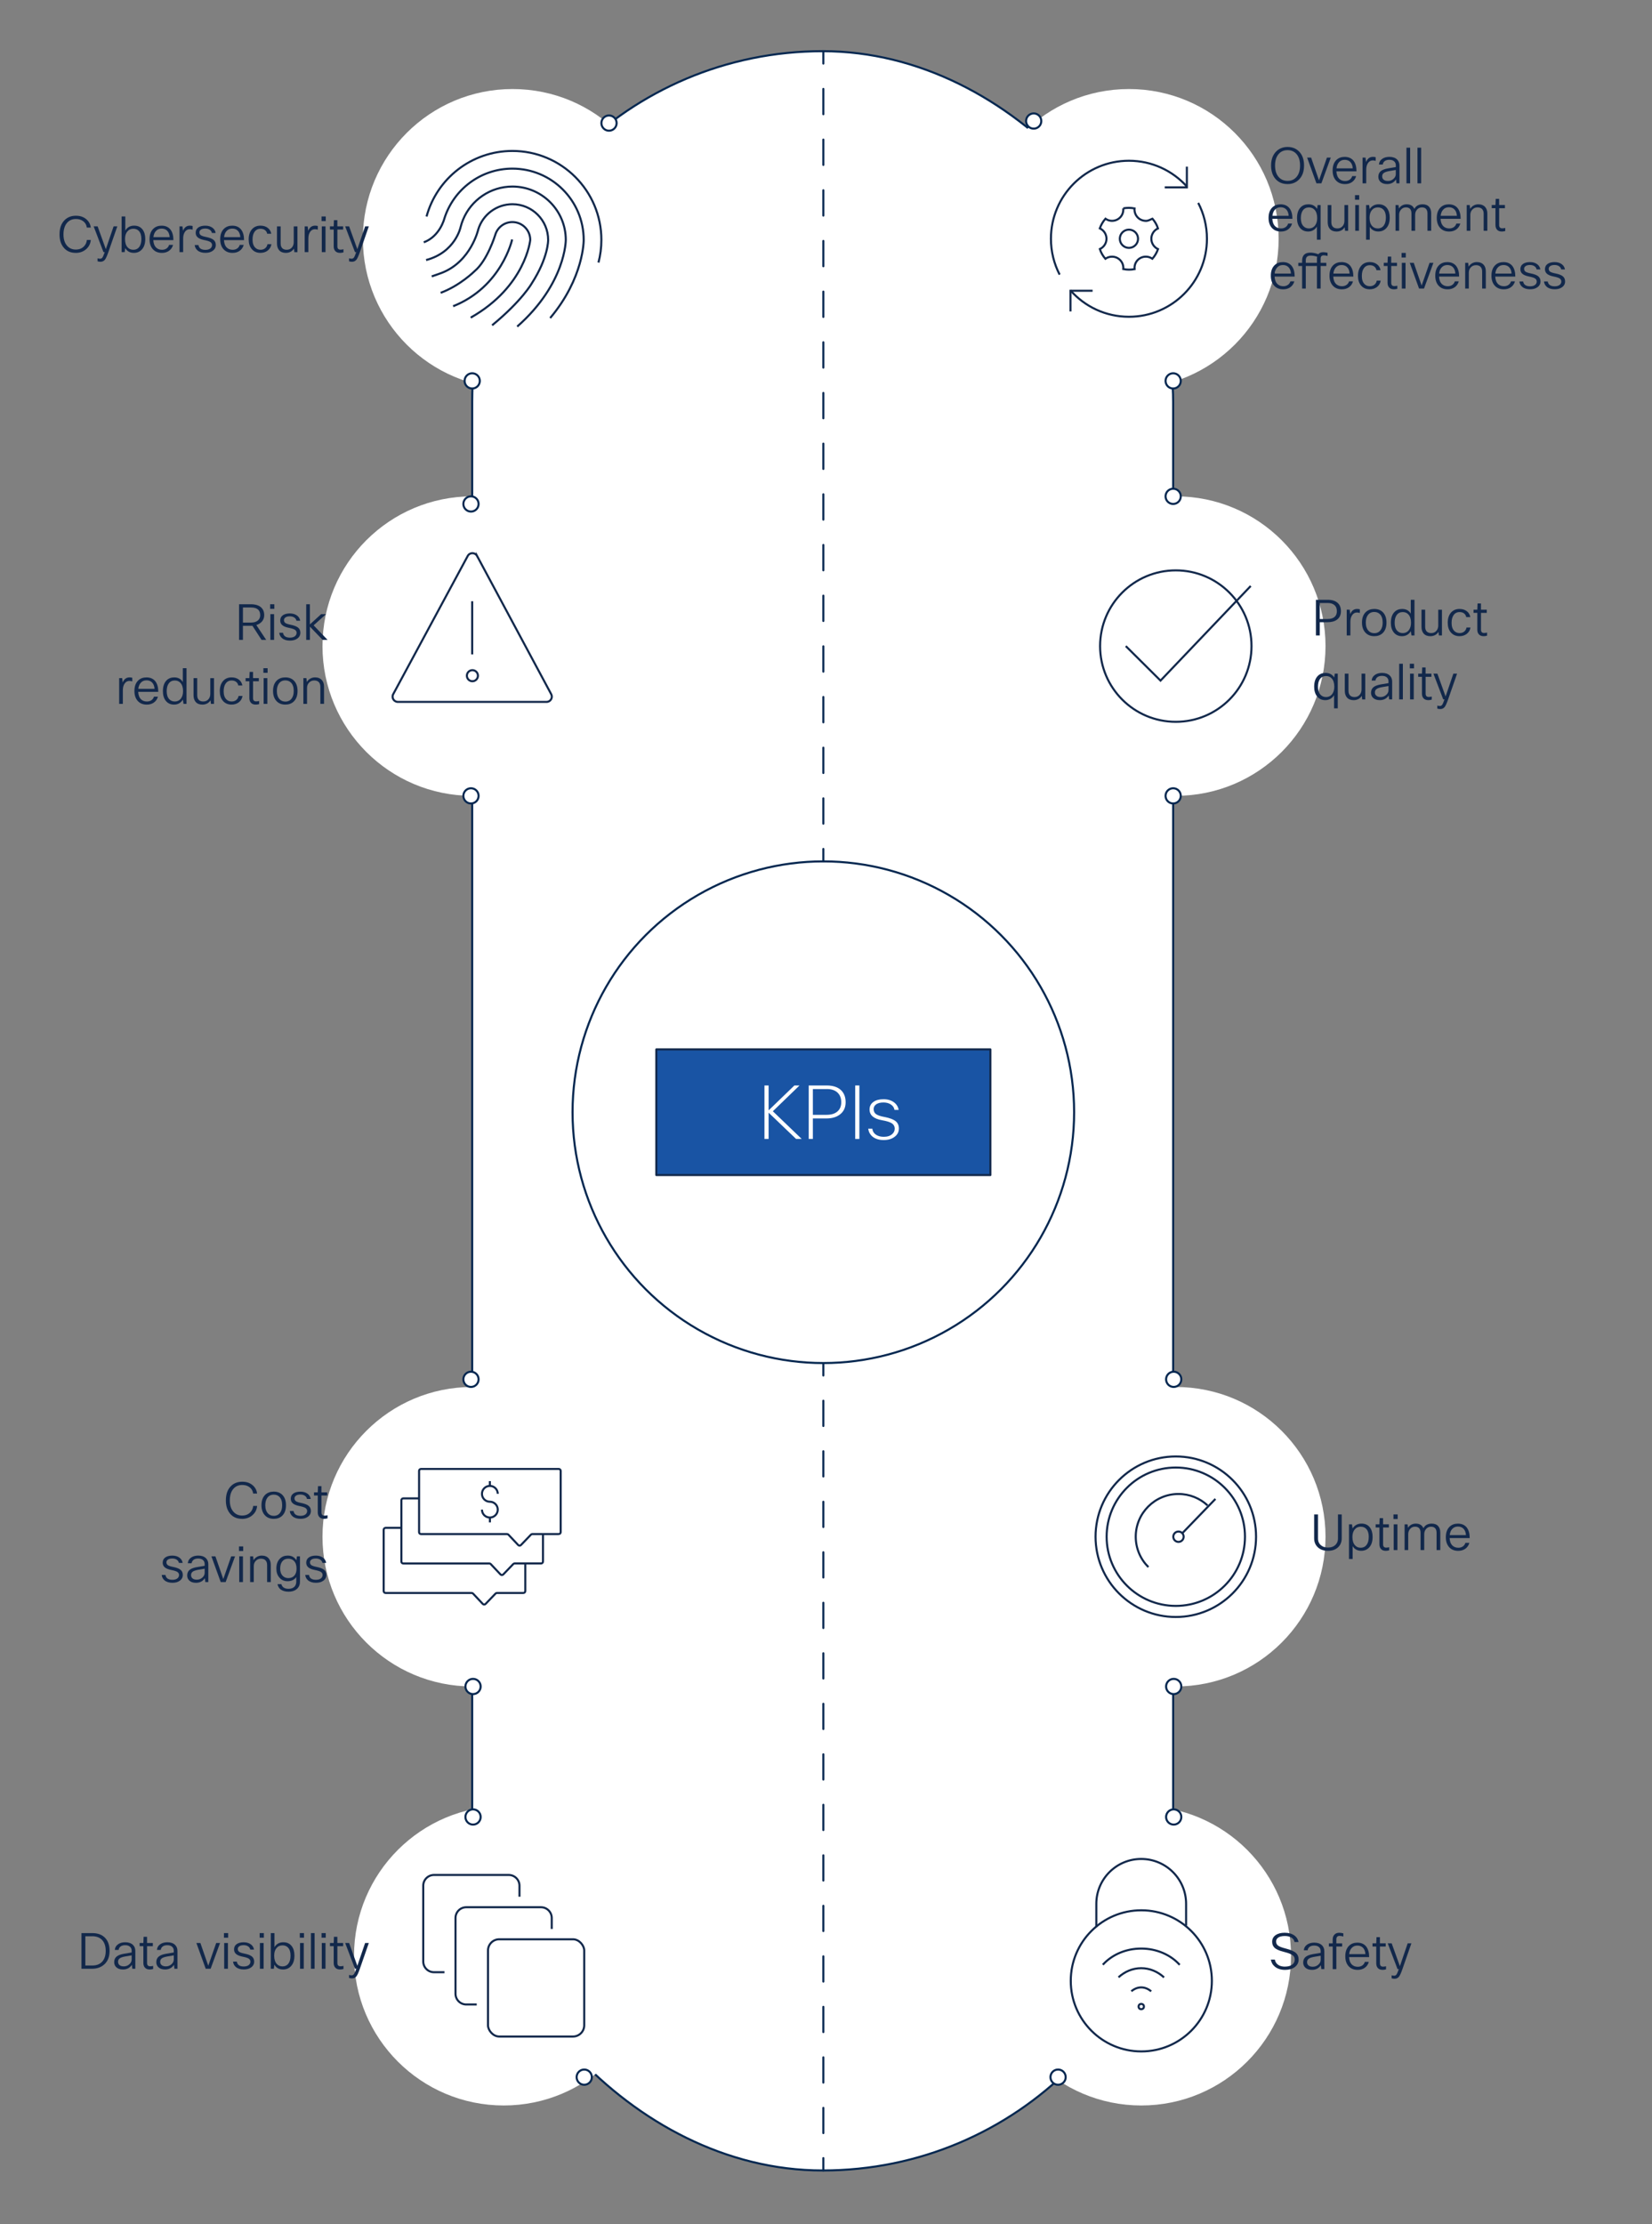 <?xml version="1.0" encoding="UTF-8"?><svg id="Layer_1" xmlns="http://www.w3.org/2000/svg" width="800.82" height="1078" viewBox="0 0 800.82 1078"><rect x="0" y="0" width="800.82" height="1078" fill="#808080" stroke="none"/><defs><style>.cls-1{fill:#12284b;}.cls-2,.cls-3{fill:#fff;}.cls-4{stroke-dasharray:0 0 12.24 12.24;}.cls-4,.cls-5,.cls-3,.cls-6{stroke:#042750;}.cls-4,.cls-5,.cls-7,.cls-6{fill:none;}.cls-4,.cls-5,.cls-8,.cls-6{stroke-linecap:round;stroke-linejoin:round;}.cls-5{stroke-dasharray:0 0 12.28 12.28;}.cls-3,.cls-7{stroke-miterlimit:10;}.cls-7,.cls-8{stroke:#12284b;}.cls-8{fill:#1954a4;}</style></defs><rect class="cls-3" x="228.9" y="24.81" width="339.79" height="1027.15" rx="169.9" ry="169.9"/><circle class="cls-2" cx="248.48" cy="115.72" r="72.57"/><circle class="cls-2" cx="228.9" cy="313.14" r="72.57"/><circle class="cls-2" cx="569.98" cy="313.14" r="72.57"/><circle class="cls-2" cx="228.9" cy="744.8" r="72.57"/><circle class="cls-2" cx="569.98" cy="744.8" r="72.57"/><circle class="cls-2" cx="547.26" cy="115.72" r="72.57"/><circle class="cls-2" cx="553.26" cy="947.89" r="72.57"/><circle class="cls-2" cx="244.19" cy="947.89" r="72.57"/><circle class="cls-3" cx="399.12" cy="539.06" r="121.57"/><g><path class="cls-1" d="M36.71,122.56c-2.56,0-4.54-.9-5.95-2.69-1.26-1.58-1.9-3.66-1.9-6.24,0-3.06,.85-5.4,2.54-7.03,1.41-1.36,3.21-2.04,5.4-2.04s3.81,.61,5.18,1.82c1.17,1.06,1.84,2.36,2.02,3.91h-1.9c-.22-1.39-.87-2.46-1.94-3.19-.91-.64-2.03-.96-3.36-.96-1.94,0-3.45,.72-4.54,2.16-.99,1.31-1.49,3.09-1.49,5.33,0,2.43,.63,4.31,1.9,5.64,1.06,1.12,2.41,1.68,4.06,1.68s2.88-.49,3.89-1.46c.86-.85,1.36-1.91,1.49-3.19h1.9c-.16,1.87-.97,3.41-2.42,4.61-1.34,1.1-2.97,1.66-4.87,1.66Z"/><path class="cls-1" d="M56.87,109.72l-4.39,12.62c-.64,1.82-1.19,3.02-1.66,3.58-.53,.64-1.24,.96-2.14,.96-.38,0-.85-.07-1.39-.22v-1.46c.48,.13,.89,.19,1.22,.19,.48,0,.86-.19,1.14-.58s.65-1.26,1.12-2.62h-.62l-4.75-12.48h1.92l3.98,11.06,3.77-11.06h1.8Z"/><path class="cls-1" d="M60.42,122.2h-1.46v-17.28h1.78v6.84c.94-1.6,2.38-2.4,4.3-2.4,1.74,0,3.1,.62,4.06,1.87,.88,1.15,1.32,2.69,1.32,4.61,0,2.27-.59,4.01-1.78,5.21-.98,1.01-2.22,1.51-3.74,1.51-1.9,0-3.3-.78-4.2-2.33l-.26,1.97Zm8.11-6.41c0-1.73-.42-3.02-1.25-3.89-.67-.69-1.56-1.03-2.66-1.03-1.22,0-2.19,.46-2.93,1.37-.72,.88-1.08,2.1-1.08,3.65,0,1.74,.42,3.08,1.27,4.01,.7,.77,1.62,1.15,2.74,1.15,1.28,0,2.26-.49,2.95-1.46,.64-.91,.96-2.18,.96-3.79Z"/><path class="cls-1" d="M81.97,118.7h1.92c-.34,1.25-1.02,2.22-2.06,2.93-.93,.62-2.04,.94-3.34,.94-1.92,0-3.42-.64-4.51-1.92-.99-1.17-1.49-2.73-1.49-4.68,0-2.24,.62-3.95,1.87-5.14,1.04-.98,2.36-1.46,3.96-1.46,1.87,0,3.31,.63,4.32,1.9,.94,1.22,1.42,2.92,1.42,5.11h-9.74c.08,1.65,.57,2.88,1.46,3.7,.74,.66,1.66,.98,2.78,.98,.9,0,1.66-.24,2.3-.72,.54-.43,.91-.98,1.1-1.63Zm-3.62-7.9c-1.15,0-2.08,.39-2.78,1.18-.67,.72-1.07,1.7-1.2,2.95h7.87c-.08-1.42-.53-2.5-1.34-3.24-.67-.59-1.52-.89-2.54-.89Z"/><path class="cls-1" d="M88.79,122.2h-1.78v-12.48h1.46l.24,2.14c.67-1.66,1.78-2.5,3.34-2.5,.43,0,.87,.06,1.32,.17v1.78c-.51-.14-.98-.22-1.39-.22-.98,0-1.76,.43-2.35,1.3-.56,.82-.84,1.9-.84,3.26v6.55Z"/><path class="cls-1" d="M102.8,118.87c0-.69-.27-1.21-.82-1.57-.54-.36-1.56-.68-3.05-.97-1.47-.3-2.54-.76-3.19-1.37-.59-.56-.89-1.28-.89-2.16,0-1.1,.45-1.97,1.34-2.59,.83-.56,1.95-.84,3.36-.84s2.62,.36,3.53,1.08c.8,.62,1.29,1.45,1.46,2.47h-1.82c-.13-.69-.5-1.22-1.13-1.61-.56-.35-1.26-.53-2.09-.53-.99,0-1.74,.21-2.23,.62-.4,.32-.6,.73-.6,1.22,0,.61,.23,1.07,.68,1.39,.46,.32,1.29,.6,2.51,.84,1.74,.35,2.97,.82,3.67,1.42,.72,.59,1.08,1.42,1.08,2.47,0,1.18-.5,2.13-1.51,2.83-.9,.66-2.07,.98-3.53,.98-1.6,0-2.87-.39-3.82-1.18-.8-.67-1.26-1.54-1.37-2.62h1.82c.24,1.57,1.37,2.35,3.38,2.35,1.07,0,1.9-.25,2.47-.74,.48-.42,.72-.92,.72-1.51Z"/><path class="cls-1" d="M116.22,118.7h1.92c-.34,1.25-1.02,2.22-2.06,2.93-.93,.62-2.04,.94-3.34,.94-1.92,0-3.42-.64-4.51-1.92-.99-1.17-1.49-2.73-1.49-4.68,0-2.24,.62-3.95,1.87-5.14,1.04-.98,2.36-1.46,3.96-1.46,1.87,0,3.31,.63,4.32,1.9,.94,1.22,1.42,2.92,1.42,5.11h-9.74c.08,1.65,.57,2.88,1.46,3.7,.74,.66,1.66,.98,2.78,.98,.9,0,1.66-.24,2.3-.72,.54-.43,.91-.98,1.1-1.63Zm-3.62-7.9c-1.15,0-2.08,.39-2.78,1.18-.67,.72-1.07,1.7-1.2,2.95h7.87c-.08-1.42-.53-2.5-1.34-3.24-.67-.59-1.52-.89-2.54-.89Z"/><path class="cls-1" d="M129.64,118.36h1.92c-.19,1.31-.82,2.36-1.87,3.14-.96,.7-2.1,1.06-3.43,1.06-1.79,0-3.22-.63-4.27-1.9-.96-1.15-1.44-2.69-1.44-4.61,0-2.24,.61-3.97,1.82-5.18,1.01-1.01,2.3-1.51,3.89-1.51,1.49,0,2.71,.4,3.67,1.2,.85,.7,1.37,1.62,1.56,2.74h-1.97c-.16-.82-.56-1.44-1.2-1.87-.56-.37-1.23-.55-2.02-.55-1.25,0-2.22,.49-2.9,1.46-.66,.91-.98,2.18-.98,3.79,0,1.71,.43,3.01,1.3,3.89,.67,.69,1.54,1.03,2.59,1.03,.94,0,1.72-.27,2.33-.82,.54-.48,.88-1.1,1.01-1.87Z"/><path class="cls-1" d="M134.27,109.72h1.78v8.3c0,1.07,.3,1.86,.89,2.38,.5,.43,1.18,.65,2.04,.65,1.12,0,1.99-.41,2.62-1.22,.53-.67,.79-1.5,.79-2.47v-7.63h1.8v12.48h-1.49l-.19-1.73c-.42,.67-.97,1.19-1.66,1.55-.69,.36-1.45,.54-2.28,.54-1.39,0-2.47-.42-3.24-1.27-.7-.8-1.06-1.89-1.06-3.26v-8.3Z"/><path class="cls-1" d="M149.48,122.2h-1.78v-12.48h1.46l.24,2.14c.67-1.66,1.78-2.5,3.34-2.5,.43,0,.87,.06,1.32,.17v1.78c-.51-.14-.98-.22-1.39-.22-.98,0-1.76,.43-2.35,1.3-.56,.82-.84,1.9-.84,3.26v6.55Z"/><path class="cls-1" d="M157.91,107.15h-2.04v-2.23h2.04v2.23Zm-.12,15.05h-1.8v-12.48h1.8v12.48Z"/><path class="cls-1" d="M166.36,111.26h-2.81v8.18c0,1.04,.5,1.56,1.49,1.56,.46,0,.95-.06,1.46-.19v1.51c-.58,.16-1.13,.24-1.66,.24-1.06,0-1.85-.32-2.38-.96-.46-.54-.7-1.28-.7-2.21v-8.14h-1.82v-1.54h1.82l.12-3h1.66v3h2.81v1.54Z"/><path class="cls-1" d="M178.79,109.72l-4.39,12.62c-.64,1.82-1.19,3.02-1.66,3.58-.53,.64-1.24,.96-2.14,.96-.38,0-.85-.07-1.39-.22v-1.46c.48,.13,.89,.19,1.22,.19,.48,0,.86-.19,1.14-.58s.65-1.26,1.12-2.62h-.62l-4.75-12.48h1.92l3.98,11.06,3.77-11.06h1.8Z"/></g><g><path class="cls-1" d="M624.16,89.22c-2.53,0-4.53-.89-6-2.66-1.33-1.62-1.99-3.73-1.99-6.34,0-2.99,.88-5.32,2.64-6.98,1.44-1.34,3.22-2.02,5.35-2.02,2.48,0,4.46,.87,5.95,2.62,1.36,1.6,2.04,3.73,2.04,6.38,0,2.99-.87,5.31-2.62,6.96-1.42,1.36-3.22,2.04-5.38,2.04Zm0-1.56c1.92,0,3.42-.7,4.51-2.11,1.03-1.31,1.54-3.09,1.54-5.33,0-2.51-.64-4.44-1.92-5.78-1.07-1.1-2.45-1.66-4.13-1.66-1.95,0-3.47,.72-4.56,2.16-1.01,1.31-1.51,3.07-1.51,5.28,0,2.54,.66,4.48,1.97,5.81,1.07,1.09,2.44,1.63,4.1,1.63Z"/><path class="cls-1" d="M643.24,76.38h1.87l-4.56,12.48h-2.4l-4.51-12.48h1.94l3.82,11.02,3.84-11.02Z"/><path class="cls-1" d="M655.48,85.36h1.92c-.34,1.25-1.03,2.22-2.06,2.93-.93,.62-2.04,.94-3.34,.94-1.92,0-3.42-.64-4.51-1.92-.99-1.17-1.49-2.73-1.49-4.68,0-2.24,.62-3.95,1.87-5.14,1.04-.98,2.36-1.46,3.96-1.46,1.87,0,3.31,.63,4.32,1.9,.94,1.22,1.42,2.92,1.42,5.11h-9.74c.08,1.65,.57,2.88,1.46,3.7,.74,.66,1.66,.98,2.79,.98,.89,0,1.66-.24,2.3-.72,.54-.43,.91-.98,1.11-1.63Zm-3.62-7.9c-1.15,0-2.08,.39-2.78,1.18-.67,.72-1.07,1.7-1.2,2.95h7.87c-.08-1.42-.53-2.5-1.34-3.24-.67-.59-1.52-.89-2.54-.89Z"/><path class="cls-1" d="M662.29,88.86h-1.78v-12.48h1.46l.24,2.14c.67-1.66,1.78-2.5,3.34-2.5,.43,0,.87,.06,1.32,.17v1.78c-.51-.14-.98-.22-1.39-.22-.98,0-1.76,.43-2.35,1.3-.56,.82-.84,1.9-.84,3.26v6.55Z"/><path class="cls-1" d="M670.31,79.74h-1.87c.11-1.2,.68-2.14,1.71-2.83,.9-.59,2.02-.89,3.38-.89,1.6,0,2.85,.43,3.74,1.3,.75,.75,1.13,1.72,1.13,2.9v8.64h-1.46l-.21-1.9c-.98,1.5-2.42,2.26-4.32,2.26-1.38,0-2.46-.37-3.24-1.1-.67-.64-1.01-1.46-1.01-2.45,0-1.2,.42-2.13,1.25-2.78,.75-.59,1.92-1.02,3.5-1.3l3.72-.62v-.86c0-.88-.32-1.56-.96-2.04-.54-.42-1.28-.62-2.21-.62-.99,0-1.77,.24-2.33,.72-.46,.4-.74,.93-.82,1.58Zm6.31,4.61v-1.97l-3.24,.55c-1.33,.24-2.25,.59-2.76,1.06-.4,.37-.6,.87-.6,1.51,0,.75,.29,1.32,.87,1.7,.48,.34,1.13,.5,1.94,.5,1.06,0,1.97-.36,2.74-1.08,.7-.64,1.06-1.4,1.06-2.28Z"/><path class="cls-1" d="M683.58,71.58v17.28h-1.78v-17.28h1.78Z"/><path class="cls-1" d="M688.91,71.58v17.28h-1.78v-17.28h1.78Z"/><path class="cls-1" d="M624.42,108.36h1.92c-.34,1.25-1.03,2.22-2.06,2.93-.93,.62-2.04,.94-3.34,.94-1.92,0-3.42-.64-4.51-1.92-.99-1.17-1.49-2.73-1.49-4.68,0-2.24,.62-3.95,1.87-5.14,1.04-.98,2.36-1.46,3.96-1.46,1.87,0,3.31,.63,4.32,1.9,.94,1.22,1.42,2.92,1.42,5.11h-9.74c.08,1.65,.57,2.88,1.46,3.7,.74,.66,1.66,.98,2.79,.98,.89,0,1.66-.24,2.3-.72,.54-.43,.91-.98,1.11-1.63Zm-3.62-7.9c-1.15,0-2.08,.39-2.78,1.18-.67,.72-1.07,1.7-1.2,2.95h7.87c-.08-1.42-.53-2.5-1.34-3.24-.67-.59-1.52-.89-2.54-.89Z"/><path class="cls-1" d="M638.72,99.38h1.46v16.8h-1.8v-6.36c-.46,.78-1.07,1.38-1.82,1.8-.72,.4-1.53,.6-2.42,.6-1.7,0-3.04-.62-4.03-1.87-.91-1.17-1.37-2.71-1.37-4.63,0-2.3,.59-4.06,1.78-5.26,.96-.96,2.2-1.44,3.72-1.44,1.9,0,3.31,.74,4.22,2.23l.26-1.87Zm-8.13,6.36c0,1.71,.42,3.01,1.27,3.89,.69,.72,1.57,1.08,2.64,1.08,1.26,0,2.26-.49,3-1.46,.67-.9,1.01-2.08,1.01-3.55,0-1.76-.42-3.1-1.25-4.01-.71-.77-1.62-1.15-2.74-1.15-1.28,0-2.26,.48-2.95,1.44-.66,.91-.98,2.17-.98,3.77Z"/><path class="cls-1" d="M643.6,99.38h1.78v8.3c0,1.07,.29,1.86,.89,2.38,.49,.43,1.18,.65,2.04,.65,1.12,0,1.99-.41,2.62-1.22,.53-.67,.79-1.5,.79-2.47v-7.63h1.8v12.48h-1.49l-.19-1.73c-.42,.67-.97,1.19-1.65,1.55-.69,.36-1.45,.54-2.28,.54-1.39,0-2.47-.42-3.24-1.27-.7-.8-1.05-1.89-1.05-3.26v-8.3Z"/><path class="cls-1" d="M658.88,96.81h-2.04v-2.23h2.04v2.23Zm-.12,15.05h-1.8v-12.48h1.8v12.48Z"/><path class="cls-1" d="M662.24,99.38h1.46l.26,1.99c.48-.77,1.1-1.36,1.87-1.78,.74-.38,1.56-.58,2.47-.58,1.74,0,3.1,.62,4.06,1.87,.88,1.15,1.32,2.69,1.32,4.61,0,2.27-.59,4.01-1.78,5.21-.99,1.01-2.25,1.51-3.77,1.51-.9,0-1.71-.2-2.42-.59-.72-.39-1.29-.96-1.71-1.69v6.24h-1.78v-16.8Zm9.58,6.07c0-1.73-.42-3.02-1.25-3.89-.67-.69-1.56-1.03-2.66-1.03-1.22,0-2.19,.46-2.93,1.37-.72,.88-1.08,2.1-1.08,3.65,0,1.74,.42,3.08,1.27,4.01,.69,.77,1.59,1.15,2.71,1.15,1.28,0,2.26-.49,2.95-1.46,.66-.91,.98-2.18,.98-3.79Z"/><path class="cls-1" d="M678.27,111.86h-1.78v-12.48h1.46l.19,1.7c.38-.66,.9-1.16,1.56-1.52,.65-.36,1.39-.54,2.21-.54,1.82,0,3.06,.74,3.7,2.23,.8-1.49,2.15-2.23,4.05-2.23,1.38,0,2.42,.42,3.14,1.27,.66,.75,.98,1.78,.98,3.1v8.47h-1.8v-8.33c0-2-.9-3-2.69-3-1.02,0-1.86,.41-2.5,1.22-.53,.67-.79,1.48-.79,2.42v7.68h-1.78v-8.33c0-2-.9-3-2.69-3-1.01,0-1.83,.39-2.47,1.18-.54,.69-.82,1.5-.82,2.45v7.7Z"/><path class="cls-1" d="M705.97,108.36h1.92c-.34,1.25-1.03,2.22-2.06,2.93-.93,.62-2.04,.94-3.34,.94-1.92,0-3.42-.64-4.51-1.92-.99-1.17-1.49-2.73-1.49-4.68,0-2.24,.62-3.95,1.87-5.14,1.04-.98,2.36-1.46,3.96-1.46,1.87,0,3.31,.63,4.32,1.9,.94,1.22,1.42,2.92,1.42,5.11h-9.74c.08,1.65,.57,2.88,1.46,3.7,.74,.66,1.66,.98,2.79,.98,.89,0,1.66-.24,2.3-.72,.54-.43,.91-.98,1.11-1.63Zm-3.62-7.9c-1.15,0-2.08,.39-2.78,1.18-.67,.72-1.07,1.7-1.2,2.95h7.87c-.08-1.42-.53-2.5-1.34-3.24-.67-.59-1.52-.89-2.54-.89Z"/><path class="cls-1" d="M712.78,111.86h-1.78v-12.48h1.46l.21,1.87c.42-.7,.97-1.25,1.67-1.64,.7-.39,1.46-.59,2.29-.59,1.44,0,2.55,.45,3.34,1.34,.69,.78,1.03,1.84,1.03,3.17v8.33h-1.78v-8.28c0-1.06-.3-1.85-.89-2.38-.51-.45-1.21-.67-2.11-.67-1.01,0-1.85,.36-2.52,1.08-.62,.67-.94,1.51-.94,2.52v7.73Z"/><path class="cls-1" d="M729.54,100.92h-2.81v8.18c0,1.04,.5,1.56,1.49,1.56,.46,0,.95-.06,1.46-.19v1.51c-.58,.16-1.13,.24-1.66,.24-1.05,0-1.85-.32-2.38-.96-.46-.54-.7-1.28-.7-2.21v-8.14h-1.82v-1.54h1.82l.12-3h1.66v3h2.81v1.54Z"/><path class="cls-1" d="M625.52,136.36h1.92c-.34,1.25-1.03,2.22-2.06,2.93-.93,.62-2.04,.94-3.34,.94-1.92,0-3.42-.64-4.51-1.92-.99-1.17-1.49-2.73-1.49-4.68,0-2.24,.62-3.95,1.87-5.14,1.04-.98,2.36-1.46,3.96-1.46,1.87,0,3.31,.63,4.32,1.9,.94,1.22,1.42,2.92,1.42,5.11h-9.74c.08,1.65,.57,2.88,1.46,3.7,.74,.66,1.66,.98,2.79,.98,.89,0,1.66-.24,2.3-.72,.54-.43,.91-.98,1.11-1.63Zm-3.62-7.9c-1.15,0-2.08,.39-2.78,1.18-.67,.72-1.07,1.7-1.2,2.95h7.87c-.08-1.42-.53-2.5-1.34-3.24-.67-.59-1.52-.89-2.54-.89Z"/><path class="cls-1" d="M643.55,122.51v1.54c-.69-.19-1.3-.29-1.85-.29-1.01,0-1.51,.53-1.51,1.58v2.04h2.76v1.54h-2.76v10.94h-1.8v-10.94h-5.4v10.94h-1.78v-10.94h-1.85v-1.54h1.85v-1.08c0-1.25,.34-2.21,1.01-2.88,.69-.66,1.69-.98,3-.98,1.18,0,2.47,.26,3.86,.77,.53-.66,1.32-.98,2.38-.98,.67,0,1.37,.1,2.09,.29Zm-10.56,3.7v1.18h5.4v-1.94c0-.34,.04-.67,.12-1.01-1.04-.37-2.07-.55-3.1-.55-.93,0-1.58,.23-1.97,.7-.3,.37-.46,.91-.46,1.63Z"/><path class="cls-1" d="M653.96,136.36h1.92c-.34,1.25-1.03,2.22-2.06,2.93-.93,.62-2.04,.94-3.34,.94-1.92,0-3.42-.64-4.51-1.92-.99-1.17-1.49-2.73-1.49-4.68,0-2.24,.62-3.95,1.87-5.14,1.04-.98,2.36-1.46,3.96-1.46,1.87,0,3.31,.63,4.32,1.9,.94,1.22,1.42,2.92,1.42,5.11h-9.74c.08,1.65,.57,2.88,1.46,3.7,.74,.66,1.66,.98,2.79,.98,.89,0,1.66-.24,2.3-.72,.54-.43,.91-.98,1.11-1.63Zm-3.62-7.9c-1.15,0-2.08,.39-2.78,1.18-.67,.72-1.07,1.7-1.2,2.95h7.87c-.08-1.42-.53-2.5-1.34-3.24-.67-.59-1.52-.89-2.54-.89Z"/><path class="cls-1" d="M667.38,136.02h1.92c-.19,1.31-.82,2.36-1.87,3.14-.96,.7-2.1,1.06-3.43,1.06-1.79,0-3.22-.63-4.27-1.9-.96-1.15-1.44-2.69-1.44-4.61,0-2.24,.61-3.97,1.82-5.18,1.01-1.01,2.3-1.51,3.89-1.51,1.49,0,2.71,.4,3.67,1.2,.85,.7,1.37,1.62,1.56,2.74h-1.97c-.16-.82-.56-1.44-1.2-1.87-.56-.37-1.23-.55-2.02-.55-1.25,0-2.22,.49-2.9,1.46-.66,.91-.98,2.18-.98,3.79,0,1.71,.43,3.01,1.29,3.89,.67,.69,1.54,1.03,2.59,1.03,.94,0,1.72-.27,2.33-.82,.54-.48,.88-1.1,1.01-1.87Z"/><path class="cls-1" d="M677.22,128.92h-2.81v8.18c0,1.04,.5,1.56,1.49,1.56,.46,0,.95-.06,1.46-.19v1.51c-.58,.16-1.13,.24-1.66,.24-1.05,0-1.85-.32-2.38-.96-.46-.54-.7-1.28-.7-2.21v-8.14h-1.82v-1.54h1.82l.12-3h1.66v3h2.81v1.54Z"/><path class="cls-1" d="M681.47,124.81h-2.04v-2.23h2.04v2.23Zm-.12,15.05h-1.8v-12.48h1.8v12.48Z"/><path class="cls-1" d="M692.99,127.38h1.87l-4.56,12.48h-2.4l-4.51-12.48h1.94l3.82,11.02,3.84-11.02Z"/><path class="cls-1" d="M705.23,136.36h1.92c-.34,1.25-1.03,2.22-2.06,2.93-.93,.62-2.04,.94-3.34,.94-1.92,0-3.42-.64-4.51-1.92-.99-1.17-1.49-2.73-1.49-4.68,0-2.24,.62-3.95,1.87-5.14,1.04-.98,2.36-1.46,3.96-1.46,1.87,0,3.31,.63,4.32,1.9,.94,1.22,1.42,2.92,1.42,5.11h-9.74c.08,1.65,.57,2.88,1.46,3.7,.74,.66,1.66,.98,2.79,.98,.89,0,1.66-.24,2.3-.72,.54-.43,.91-.98,1.11-1.63Zm-3.62-7.9c-1.15,0-2.08,.39-2.78,1.18-.67,.72-1.07,1.7-1.2,2.95h7.87c-.08-1.42-.53-2.5-1.34-3.24-.67-.59-1.52-.89-2.54-.89Z"/><path class="cls-1" d="M712.04,139.86h-1.78v-12.48h1.46l.21,1.87c.42-.7,.97-1.25,1.67-1.64,.7-.39,1.46-.59,2.29-.59,1.44,0,2.55,.45,3.34,1.34,.69,.78,1.03,1.84,1.03,3.17v8.33h-1.78v-8.28c0-1.06-.3-1.85-.89-2.38-.51-.45-1.21-.67-2.11-.67-1.01,0-1.85,.36-2.52,1.08-.62,.67-.94,1.51-.94,2.52v7.73Z"/><path class="cls-1" d="M732.47,136.36h1.92c-.34,1.25-1.03,2.22-2.06,2.93-.93,.62-2.04,.94-3.34,.94-1.92,0-3.42-.64-4.51-1.92-.99-1.17-1.49-2.73-1.49-4.68,0-2.24,.62-3.95,1.87-5.14,1.04-.98,2.36-1.46,3.96-1.46,1.87,0,3.31,.63,4.32,1.9,.94,1.22,1.42,2.92,1.42,5.11h-9.74c.08,1.65,.57,2.88,1.46,3.7,.74,.66,1.66,.98,2.79,.98,.89,0,1.66-.24,2.3-.72,.54-.43,.91-.98,1.11-1.63Zm-3.62-7.9c-1.15,0-2.08,.39-2.78,1.18-.67,.72-1.07,1.7-1.2,2.95h7.87c-.08-1.42-.53-2.5-1.34-3.24-.67-.59-1.52-.89-2.54-.89Z"/><path class="cls-1" d="M744.95,136.53c0-.69-.27-1.21-.81-1.57-.54-.36-1.56-.68-3.05-.97-1.47-.3-2.54-.76-3.19-1.37-.59-.56-.89-1.28-.89-2.16,0-1.1,.45-1.97,1.34-2.59,.83-.56,1.95-.84,3.36-.84s2.62,.36,3.53,1.08c.8,.62,1.29,1.45,1.46,2.47h-1.82c-.13-.69-.5-1.22-1.13-1.61-.56-.35-1.26-.53-2.09-.53-.99,0-1.74,.21-2.23,.62-.4,.32-.6,.73-.6,1.22,0,.61,.23,1.07,.68,1.39,.46,.32,1.29,.6,2.51,.84,1.74,.35,2.97,.82,3.67,1.42,.72,.59,1.08,1.42,1.08,2.47,0,1.18-.5,2.13-1.51,2.83-.9,.66-2.07,.98-3.53,.98-1.6,0-2.87-.39-3.82-1.18-.8-.67-1.26-1.54-1.37-2.62h1.82c.24,1.57,1.37,2.35,3.38,2.35,1.07,0,1.9-.25,2.47-.74,.48-.42,.72-.92,.72-1.51Z"/><path class="cls-1" d="M756.87,136.53c0-.69-.27-1.21-.81-1.57-.54-.36-1.56-.68-3.05-.97-1.47-.3-2.54-.76-3.19-1.37-.59-.56-.89-1.28-.89-2.16,0-1.1,.45-1.97,1.34-2.59,.83-.56,1.95-.84,3.36-.84s2.62,.36,3.53,1.08c.8,.62,1.29,1.45,1.46,2.47h-1.82c-.13-.69-.5-1.22-1.13-1.61-.56-.35-1.26-.53-2.09-.53-.99,0-1.74,.21-2.23,.62-.4,.32-.6,.73-.6,1.22,0,.61,.23,1.07,.68,1.39,.46,.32,1.29,.6,2.51,.84,1.74,.35,2.97,.82,3.67,1.42,.72,.59,1.08,1.42,1.08,2.47,0,1.18-.5,2.13-1.51,2.83-.9,.66-2.07,.98-3.53,.98-1.6,0-2.87-.39-3.82-1.18-.8-.67-1.26-1.54-1.37-2.62h1.82c.24,1.57,1.37,2.35,3.38,2.35,1.07,0,1.9-.25,2.47-.74,.48-.42,.72-.92,.72-1.51Z"/></g><g><path class="cls-1" d="M129.05,310.14h-2.26l-4.42-6.84h-4.61v6.84h-1.87v-17.28h5.74c2.21,0,3.87,.53,4.99,1.58,.98,.91,1.46,2.15,1.46,3.72,0,1.28-.42,2.36-1.25,3.24-.66,.69-1.51,1.2-2.57,1.54l4.78,7.2Zm-7.37-15.72h-3.91v7.32h3.94c1.47,0,2.61-.37,3.41-1.1,.67-.64,1.01-1.46,1.01-2.47,0-2.5-1.48-3.74-4.44-3.74Z"/><path class="cls-1" d="M132.99,295.09h-2.04v-2.23h2.04v2.23Zm-.12,15.05h-1.8v-12.48h1.8v12.48Z"/><path class="cls-1" d="M143.79,306.81c0-.69-.27-1.21-.82-1.57-.54-.36-1.56-.68-3.05-.97-1.47-.3-2.54-.76-3.19-1.37-.59-.56-.89-1.28-.89-2.16,0-1.1,.45-1.97,1.34-2.59,.83-.56,1.95-.84,3.36-.84s2.62,.36,3.53,1.08c.8,.62,1.29,1.45,1.46,2.47h-1.82c-.13-.69-.5-1.22-1.13-1.61-.56-.35-1.26-.53-2.09-.53-.99,0-1.74,.21-2.23,.62-.4,.32-.6,.73-.6,1.22,0,.61,.23,1.07,.68,1.39,.46,.32,1.29,.6,2.51,.84,1.74,.35,2.97,.82,3.67,1.42,.72,.59,1.08,1.42,1.08,2.47,0,1.18-.5,2.13-1.51,2.83-.9,.66-2.07,.98-3.53,.98-1.6,0-2.87-.39-3.82-1.18-.8-.67-1.26-1.54-1.37-2.62h1.82c.24,1.57,1.37,2.35,3.38,2.35,1.07,0,1.9-.25,2.47-.74,.48-.42,.72-.92,.72-1.51Z"/><path class="cls-1" d="M150.22,310.14h-1.78v-17.28h1.78v9.77l5.45-4.97h2.38l-6.02,5.42,6.77,7.06h-2.4l-6.17-6.43v6.43Z"/><path class="cls-1" d="M59.55,341.14h-1.78v-12.48h1.46l.24,2.14c.67-1.66,1.78-2.5,3.34-2.5,.43,0,.87,.06,1.32,.17v1.78c-.51-.14-.98-.22-1.39-.22-.98,0-1.76,.43-2.35,1.3-.56,.82-.84,1.9-.84,3.26v6.55Z"/><path class="cls-1" d="M74.64,337.64h1.92c-.34,1.25-1.02,2.22-2.06,2.93-.93,.62-2.04,.94-3.34,.94-1.92,0-3.42-.64-4.51-1.92-.99-1.17-1.49-2.73-1.49-4.68,0-2.24,.62-3.95,1.87-5.14,1.04-.98,2.36-1.46,3.96-1.46,1.87,0,3.31,.63,4.32,1.9,.94,1.22,1.42,2.92,1.42,5.11h-9.74c.08,1.65,.57,2.88,1.46,3.7,.74,.66,1.66,.98,2.78,.98,.9,0,1.66-.24,2.3-.72,.54-.43,.91-.98,1.1-1.63Zm-3.62-7.9c-1.15,0-2.08,.39-2.78,1.18-.67,.72-1.07,1.7-1.2,2.95h7.87c-.08-1.42-.53-2.5-1.34-3.24-.67-.59-1.52-.89-2.54-.89Z"/><path class="cls-1" d="M90.41,341.14h-1.46l-.31-2.06c-.46,.8-1.07,1.41-1.82,1.82-.72,.4-1.54,.6-2.45,.6-1.7,0-3.04-.62-4.03-1.87-.91-1.17-1.37-2.71-1.37-4.63,0-2.3,.59-4.06,1.78-5.26,.96-.96,2.2-1.44,3.72-1.44,1.87,0,3.26,.75,4.15,2.26v-6.7h1.8v17.28Zm-9.6-6.12c0,1.71,.42,3.01,1.27,3.89,.69,.72,1.57,1.08,2.64,1.08,1.26,0,2.26-.49,3-1.46,.67-.9,1.01-2.08,1.01-3.55,0-1.76-.42-3.1-1.25-4.01-.7-.77-1.62-1.15-2.74-1.15-1.28,0-2.26,.48-2.95,1.44-.66,.91-.98,2.17-.98,3.77Z"/><path class="cls-1" d="M93.82,328.66h1.78v8.3c0,1.07,.3,1.86,.89,2.38,.5,.43,1.18,.65,2.04,.65,1.12,0,1.99-.41,2.62-1.22,.53-.67,.79-1.5,.79-2.47v-7.63h1.8v12.48h-1.49l-.19-1.73c-.42,.67-.97,1.19-1.66,1.55-.69,.36-1.45,.54-2.28,.54-1.39,0-2.47-.42-3.24-1.27-.7-.8-1.06-1.89-1.06-3.26v-8.3Z"/><path class="cls-1" d="M115.64,337.3h1.92c-.19,1.31-.82,2.36-1.87,3.14-.96,.7-2.1,1.06-3.43,1.06-1.79,0-3.22-.63-4.27-1.9-.96-1.15-1.44-2.69-1.44-4.61,0-2.24,.61-3.97,1.82-5.18,1.01-1.01,2.3-1.51,3.89-1.51,1.49,0,2.71,.4,3.67,1.2,.85,.7,1.37,1.62,1.56,2.74h-1.97c-.16-.82-.56-1.44-1.2-1.87-.56-.37-1.23-.55-2.02-.55-1.25,0-2.22,.49-2.9,1.46-.66,.91-.98,2.18-.98,3.79,0,1.71,.43,3.01,1.3,3.89,.67,.69,1.54,1.03,2.59,1.03,.94,0,1.72-.27,2.33-.82,.54-.48,.88-1.1,1.01-1.87Z"/><path class="cls-1" d="M125.48,330.2h-2.81v8.18c0,1.04,.5,1.56,1.49,1.56,.46,0,.95-.06,1.46-.19v1.51c-.58,.16-1.13,.24-1.66,.24-1.06,0-1.85-.32-2.38-.96-.46-.54-.7-1.28-.7-2.21v-8.14h-1.82v-1.54h1.82l.12-3h1.66v3h2.81v1.54Z"/><path class="cls-1" d="M129.72,326.09h-2.04v-2.23h2.04v2.23Zm-.12,15.05h-1.8v-12.48h1.8v12.48Z"/><path class="cls-1" d="M132.36,334.9c0-2.27,.65-4,1.94-5.18,1.06-.94,2.39-1.42,4.01-1.42,1.89,0,3.37,.62,4.44,1.87,.99,1.17,1.49,2.74,1.49,4.73,0,2.26-.63,3.98-1.9,5.16-1.04,.96-2.38,1.44-4.03,1.44-1.89,0-3.38-.64-4.46-1.92-.99-1.17-1.49-2.73-1.49-4.68Zm1.85,0c0,1.74,.45,3.08,1.34,4.01,.72,.75,1.65,1.13,2.78,1.13,1.31,0,2.33-.5,3.05-1.49,.67-.9,1.01-2.11,1.01-3.65,0-1.78-.43-3.12-1.3-4.03-.72-.74-1.65-1.1-2.78-1.1-1.31,0-2.34,.49-3.07,1.46-.69,.91-1.03,2.14-1.03,3.67Z"/><path class="cls-1" d="M148.85,341.14h-1.78v-12.48h1.46l.22,1.87c.42-.7,.97-1.25,1.67-1.64,.7-.39,1.46-.59,2.29-.59,1.44,0,2.55,.45,3.34,1.34,.69,.78,1.03,1.84,1.03,3.17v8.33h-1.78v-8.28c0-1.06-.3-1.85-.89-2.38-.51-.45-1.22-.67-2.11-.67-1.01,0-1.85,.36-2.52,1.08-.62,.67-.94,1.51-.94,2.52v7.73Z"/></g><g><path class="cls-1" d="M637.89,290.7h5.71c2.19,0,3.85,.54,4.97,1.63,.98,.94,1.46,2.24,1.46,3.89,0,1.81-.65,3.18-1.94,4.13-1.14,.82-2.66,1.22-4.58,1.22h-3.74v6.41h-1.87v-17.28Zm5.76,1.56h-3.89v7.75h3.79c1.58,0,2.76-.38,3.53-1.13,.66-.64,.98-1.53,.98-2.66,0-1.34-.43-2.36-1.3-3.05-.77-.61-1.81-.91-3.12-.91Z"/><path class="cls-1" d="M654.61,307.98h-1.78v-12.48h1.46l.24,2.14c.67-1.66,1.78-2.5,3.34-2.5,.43,0,.87,.06,1.32,.17v1.78c-.51-.14-.98-.22-1.39-.22-.98,0-1.76,.43-2.35,1.3-.56,.82-.84,1.9-.84,3.26v6.55Z"/><path class="cls-1" d="M660.23,301.74c0-2.27,.65-4,1.94-5.18,1.06-.94,2.39-1.42,4.01-1.42,1.89,0,3.37,.62,4.44,1.87,.99,1.17,1.49,2.74,1.49,4.73,0,2.26-.63,3.98-1.9,5.16-1.04,.96-2.38,1.44-4.03,1.44-1.89,0-3.38-.64-4.46-1.92-.99-1.17-1.49-2.73-1.49-4.68Zm1.85,0c0,1.74,.45,3.08,1.34,4.01,.72,.75,1.65,1.13,2.78,1.13,1.31,0,2.33-.5,3.05-1.49,.67-.9,1.01-2.11,1.01-3.65,0-1.78-.43-3.12-1.3-4.03-.72-.74-1.65-1.1-2.78-1.1-1.31,0-2.34,.49-3.07,1.46-.69,.91-1.03,2.14-1.03,3.67Z"/><path class="cls-1" d="M685.67,307.98h-1.46l-.31-2.06c-.46,.8-1.07,1.41-1.82,1.82-.72,.4-1.54,.6-2.45,.6-1.7,0-3.04-.62-4.03-1.87-.91-1.17-1.37-2.71-1.37-4.63,0-2.3,.59-4.06,1.78-5.26,.96-.96,2.2-1.44,3.72-1.44,1.87,0,3.26,.75,4.15,2.26v-6.7h1.8v17.28Zm-9.6-6.12c0,1.71,.42,3.01,1.27,3.89,.69,.72,1.57,1.08,2.64,1.08,1.26,0,2.26-.49,3-1.46,.67-.9,1.01-2.08,1.01-3.55,0-1.76-.42-3.1-1.25-4.01-.7-.77-1.62-1.15-2.74-1.15-1.28,0-2.26,.48-2.95,1.44-.66,.91-.98,2.17-.98,3.77Z"/><path class="cls-1" d="M689.08,295.5h1.78v8.3c0,1.07,.3,1.86,.89,2.38,.5,.43,1.18,.65,2.04,.65,1.12,0,1.99-.41,2.62-1.22,.53-.67,.79-1.5,.79-2.47v-7.63h1.8v12.48h-1.49l-.19-1.73c-.42,.67-.97,1.19-1.66,1.55-.69,.36-1.45,.54-2.28,.54-1.39,0-2.47-.42-3.24-1.27-.7-.8-1.06-1.89-1.06-3.26v-8.3Z"/><path class="cls-1" d="M710.89,304.14h1.92c-.19,1.31-.82,2.36-1.87,3.14-.96,.7-2.1,1.06-3.43,1.06-1.79,0-3.22-.63-4.27-1.9-.96-1.15-1.44-2.69-1.44-4.61,0-2.24,.61-3.97,1.82-5.18,1.01-1.01,2.3-1.51,3.89-1.51,1.49,0,2.71,.4,3.67,1.2,.85,.7,1.37,1.62,1.56,2.74h-1.97c-.16-.82-.56-1.44-1.2-1.87-.56-.37-1.23-.55-2.02-.55-1.25,0-2.22,.49-2.9,1.46-.66,.91-.98,2.18-.98,3.79,0,1.71,.43,3.01,1.3,3.89,.67,.69,1.54,1.03,2.59,1.03,.94,0,1.72-.27,2.33-.82,.54-.48,.88-1.1,1.01-1.87Z"/><path class="cls-1" d="M720.73,297.04h-2.81v8.18c0,1.04,.5,1.56,1.49,1.56,.46,0,.95-.06,1.46-.19v1.51c-.58,.16-1.13,.24-1.66,.24-1.06,0-1.85-.32-2.38-.96-.46-.54-.7-1.28-.7-2.21v-8.14h-1.82v-1.54h1.82l.12-3h1.66v3h2.81v1.54Z"/><path class="cls-1" d="M647.03,326.5h1.46v16.8h-1.8v-6.36c-.46,.78-1.07,1.38-1.82,1.8-.72,.4-1.53,.6-2.42,.6-1.7,0-3.04-.62-4.03-1.87-.91-1.17-1.37-2.71-1.37-4.63,0-2.3,.59-4.06,1.78-5.26,.96-.96,2.2-1.44,3.72-1.44,1.9,0,3.31,.74,4.22,2.23l.26-1.87Zm-8.14,6.36c0,1.71,.42,3.01,1.27,3.89,.69,.72,1.57,1.08,2.64,1.08,1.26,0,2.26-.49,3-1.46,.67-.9,1.01-2.08,1.01-3.55,0-1.76-.42-3.1-1.25-4.01-.7-.77-1.62-1.15-2.74-1.15-1.28,0-2.26,.48-2.95,1.44-.66,.91-.98,2.17-.98,3.77Z"/><path class="cls-1" d="M651.9,326.5h1.78v8.3c0,1.07,.3,1.86,.89,2.38,.5,.43,1.18,.65,2.04,.65,1.12,0,1.99-.41,2.62-1.22,.53-.67,.79-1.5,.79-2.47v-7.63h1.8v12.48h-1.49l-.19-1.73c-.42,.67-.97,1.19-1.66,1.55-.69,.36-1.45,.54-2.28,.54-1.39,0-2.47-.42-3.24-1.27-.7-.8-1.06-1.89-1.06-3.26v-8.3Z"/><path class="cls-1" d="M666.78,329.86h-1.87c.11-1.2,.68-2.14,1.7-2.83,.9-.59,2.02-.89,3.38-.89,1.6,0,2.85,.43,3.74,1.3,.75,.75,1.13,1.72,1.13,2.9v8.64h-1.46l-.22-1.9c-.98,1.5-2.42,2.26-4.32,2.26-1.38,0-2.46-.37-3.24-1.1-.67-.64-1.01-1.46-1.01-2.45,0-1.2,.42-2.13,1.25-2.78,.75-.59,1.92-1.02,3.5-1.3l3.72-.62v-.86c0-.88-.32-1.56-.96-2.04-.54-.42-1.28-.62-2.21-.62-.99,0-1.77,.24-2.33,.72-.46,.4-.74,.93-.82,1.58Zm6.31,4.61v-1.97l-3.24,.55c-1.33,.24-2.25,.59-2.76,1.06-.4,.37-.6,.87-.6,1.51,0,.75,.29,1.32,.86,1.7,.48,.34,1.13,.5,1.94,.5,1.06,0,1.97-.36,2.74-1.08,.7-.64,1.06-1.4,1.06-2.28Z"/><path class="cls-1" d="M680.05,321.7v17.28h-1.78v-17.28h1.78Z"/><path class="cls-1" d="M685.45,323.93h-2.04v-2.23h2.04v2.23Zm-.12,15.05h-1.8v-12.48h1.8v12.48Z"/><path class="cls-1" d="M693.9,328.04h-2.81v8.18c0,1.04,.5,1.56,1.49,1.56,.46,0,.95-.06,1.46-.19v1.51c-.58,.16-1.13,.24-1.66,.24-1.06,0-1.85-.32-2.38-.96-.46-.54-.7-1.28-.7-2.21v-8.14h-1.82v-1.54h1.82l.12-3h1.66v3h2.81v1.54Z"/><path class="cls-1" d="M706.33,326.5l-4.39,12.62c-.64,1.82-1.19,3.02-1.66,3.58-.53,.64-1.24,.96-2.14,.96-.38,0-.85-.07-1.39-.22v-1.46c.48,.13,.89,.19,1.22,.19,.48,0,.86-.19,1.14-.58s.65-1.26,1.12-2.62h-.62l-4.75-12.48h1.92l3.98,11.06,3.77-11.06h1.8Z"/></g><g><path class="cls-7" d="M206.77,104.93c4.99-18.31,21.73-31.77,41.62-31.77,23.82,0,43.13,19.31,43.13,43.13,0,3.79-.49,7.47-1.41,10.97"/><path class="cls-7" d="M266.7,154.14c16.47-19.58,16.25-37.85,16.25-37.85,0-19.09-15.47-34.56-34.56-34.56-15.46,0-28.55,10.16-32.97,24.16,0,0-2.13,8.66-9.99,11.55"/><path class="cls-7" d="M250.72,158.28c23.64-20.85,23.55-41.99,23.55-41.99,0-14.29-11.58-25.87-25.87-25.87-10.78,0-20.03,6.6-23.91,15.98-.48,1.16-.88,2.35-1.19,3.59,0,0-2.48,12.29-16.75,16.05"/><path class="cls-7" d="M209.28,133.97c2.29-.76,4.93-1.75,4.93-1.75,14.17-5.54,17.64-21.06,17.64-21.06,2.19-7.06,8.77-12.18,16.55-12.18,9.57,0,17.32,7.76,17.32,17.32,0,0,.16,8.48-7.95,21.05,0,0-4.67,8.35-19.21,20.31"/><path class="cls-7" d="M213.61,141.93c9.49-3.55,16.47-10.53,16.47-10.53,6.19-5.13,9.98-17.51,9.98-17.51,1.04-3.62,4.37-6.26,8.32-6.26,4.78,0,8.66,3.88,8.66,8.66,0,0-2.15,22.55-28.87,37.66"/><path class="cls-7" d="M248.27,116.05s-5.01,23.01-28.62,32.37"/></g><g><path class="cls-7" d="M547.26,111.3c2.44,0,4.42,1.98,4.42,4.42s-1.98,4.42-4.42,4.42-4.42-1.98-4.42-4.42,1.98-4.42,4.42-4.42"/><path class="cls-7" d="M544.51,100.99c1.81-.34,3.64-.34,5.47,.03-.29,3.06,2.01,5.98,5.51,6.03,1.13,.02,2.11-.62,3.16-1.05,.01,0,.02,0,.02,0,.6,.7,1.13,1.45,1.57,2.21,.44,.76,.82,1.59,1.1,2.5-1.95,.89-3.22,2.85-3.22,5s1.26,4.11,3.24,5.03c-.62,1.74-1.54,3.32-2.74,4.67-1.75-1.25-4.08-1.36-5.94-.29-1.86,1.07-2.92,3.15-2.68,5.32-1.81,.34-3.64,.34-5.47-.03,.21-2.14-.86-4.21-2.72-5.28-.85-.49-1.79-.73-2.74-.73-1.13,0-2.26,.34-3.24,1.02-.6-.7-1.13-1.45-1.57-2.21-.44-.76-.82-1.59-1.1-2.5,1.95-.89,3.22-2.85,3.22-5s-1.26-4.11-3.24-5.03c.62-1.73,1.54-3.32,2.74-4.67,1.75,1.25,4.08,1.36,5.94,.29,1.86-1.07,2.92-3.15,2.68-5.32"/><g><path class="cls-7" d="M513.67,133.1c-2.7-5.2-4.22-11.12-4.22-17.38,0-20.88,16.93-37.81,37.81-37.81,11.14,0,21.16,4.82,28.08,12.49"/><path class="cls-7" d="M580.85,98.34c2.7,5.2,4.22,11.12,4.22,17.38,0,20.88-16.93,37.81-37.81,37.81-11.29,0-21.42-4.94-28.34-12.78"/><polyline class="cls-7" points="518.92 150.95 518.92 140.92 529.65 140.92"/><polyline class="cls-7" points="575.34 80.78 575.34 90.81 564.61 90.81"/></g></g><g><rect class="cls-8" x="318.15" y="508.61" width="161.95" height="60.9"/><g><path class="cls-2" d="M388.65,552.02h-2.74l-13.32-12.74v12.74h-2.02v-25.92h2.02v12.06l12.49-12.06h2.48l-12.92,12.49,14,13.43Z"/><path class="cls-2" d="M392.04,526.1h8.71c3.12,0,5.48,.8,7.09,2.41,1.39,1.42,2.09,3.32,2.09,5.72,0,2.59-.96,4.6-2.88,6.01-1.66,1.22-3.79,1.84-6.41,1.84h-6.59v9.94h-2.02v-25.92Zm8.78,1.73h-6.77v12.49h6.62c2.42,0,4.26-.61,5.51-1.84,1.08-1.06,1.62-2.47,1.62-4.25,0-2.14-.7-3.78-2.09-4.93-1.2-.98-2.83-1.48-4.9-1.48Z"/><path class="cls-2" d="M414.57,526.1h2.02v25.92h-2.02v-25.92Z"/><path class="cls-2" d="M433.72,547.09c0-1.25-.55-2.18-1.66-2.81-.91-.53-2.4-.97-4.46-1.33-4.06-.7-6.08-2.44-6.08-5.22,0-1.58,.65-2.82,1.94-3.71,1.2-.84,2.82-1.26,4.86-1.26s3.8,.53,5.15,1.58c1.2,.94,1.92,2.14,2.16,3.6h-2.02c-.17-1.13-.79-2.03-1.87-2.7-.96-.6-2.12-.9-3.49-.9-1.66,0-2.9,.36-3.74,1.08-.67,.55-1.01,1.26-1.01,2.12,0,1.06,.38,1.87,1.15,2.43,.77,.56,2.12,1.03,4.07,1.39,2.62,.5,4.46,1.21,5.54,2.12,.98,.84,1.48,2,1.48,3.49,0,1.68-.73,3.05-2.2,4.1-1.34,.98-3.06,1.48-5.15,1.48-2.3,0-4.14-.58-5.51-1.73-1.13-.98-1.8-2.24-2.02-3.78h2.02c.14,1.3,.77,2.29,1.87,2.99,.96,.62,2.18,.94,3.67,.94,1.75,0,3.12-.44,4.1-1.33,.79-.72,1.19-1.57,1.19-2.56Z"/></g></g><g><line class="cls-6" x1="399.12" y1="24.81" x2="399.12" y2="30.81"/><line class="cls-5" x1="399.12" y1="43.09" x2="399.12" y2="405.32"/><line class="cls-6" x1="399.12" y1="411.46" x2="399.12" y2="417.46"/></g><g><line class="cls-6" x1="399.12" y1="660.66" x2="399.12" y2="666.66"/><line class="cls-4" x1="399.12" y1="678.89" x2="399.12" y2="1039.84"/><line class="cls-6" x1="399.12" y1="1045.96" x2="399.12" y2="1051.96"/></g><circle class="cls-3" cx="501.09" cy="58.66" r="3.69"/><circle class="cls-3" cx="295.22" cy="59.66" r="3.69"/><circle class="cls-3" cx="228.9" cy="184.61" r="3.69"/><circle class="cls-3" cx="568.7" cy="184.61" r="3.69"/><circle class="cls-3" cx="568.7" cy="240.56" r="3.69"/><circle class="cls-3" cx="568.7" cy="385.73" r="3.69"/><circle class="cls-3" cx="228.31" cy="385.73" r="3.69"/><circle class="cls-3" cx="228.31" cy="668.52" r="3.69"/><circle class="cls-3" cx="568.96" cy="668.52" r="3.69"/><circle class="cls-3" cx="568.96" cy="817.39" r="3.69"/><circle class="cls-3" cx="568.96" cy="880.63" r="3.69"/><circle class="cls-3" cx="229.31" cy="817.39" r="3.69"/><circle class="cls-3" cx="229.31" cy="880.63" r="3.69"/><circle class="cls-3" cx="283.21" cy="1006.73" r="3.69"/><circle class="cls-3" cx="512.91" cy="1006.73" r="3.69"/><circle class="cls-3" cx="228.31" cy="244.25" r="3.69"/><g><path class="cls-7" d="M231.25,269.42l35.93,67c.94,1.69-.29,3.77-2.25,3.77h-72.06c-1.96,0-3.2-2.09-2.24-3.78l36.13-67c.99-1.74,3.52-1.73,4.49,.02Z"/><line class="cls-7" x1="228.9" y1="291.4" x2="228.9" y2="317.18"/><circle class="cls-7" cx="229" cy="327.49" r="2.68"/></g><g><circle class="cls-7" cx="569.98" cy="313.14" r="36.7"/><polyline class="cls-7" points="545.73 313.14 562.57 329.87 606.3 284.01"/></g><g><path class="cls-1" d="M622.89,953.15c1.6,0,2.82-.36,3.67-1.08,.7-.58,1.06-1.33,1.06-2.26,0-.66-.14-1.18-.41-1.58-.32-.45-.88-.85-1.68-1.2-.8-.37-1.98-.74-3.53-1.13-2.06-.51-3.5-1.19-4.3-2.04-.67-.7-1.01-1.63-1.01-2.78,0-1.38,.59-2.46,1.78-3.26,1.09-.72,2.52-1.08,4.3-1.08,1.92,0,3.5,.45,4.73,1.34,1.07,.8,1.73,1.85,1.97,3.14h-1.94c-.19-.98-.74-1.72-1.66-2.23-.8-.45-1.82-.67-3.07-.67-1.49,0-2.59,.29-3.31,.86-.59,.46-.89,1.06-.89,1.8,0,.9,.34,1.58,1.03,2.06,.67,.46,1.9,.92,3.7,1.37,2.46,.62,4.14,1.38,5.04,2.28,.77,.75,1.15,1.77,1.15,3.05,0,1.52-.65,2.75-1.94,3.7-1.2,.86-2.75,1.3-4.66,1.3s-3.58-.5-4.85-1.51c-1.1-.88-1.78-2.04-2.02-3.48h1.94c.19,1.15,.78,2.03,1.75,2.64,.83,.51,1.88,.77,3.14,.77Z"/><path class="cls-1" d="M633.9,945.25h-1.87c.11-1.2,.68-2.14,1.7-2.83,.9-.59,2.02-.89,3.38-.89,1.6,0,2.85,.43,3.74,1.3,.75,.75,1.13,1.72,1.13,2.9v8.64h-1.46l-.22-1.9c-.98,1.5-2.42,2.26-4.32,2.26-1.38,0-2.46-.37-3.24-1.1-.67-.64-1.01-1.46-1.01-2.45,0-1.2,.42-2.13,1.25-2.78,.75-.59,1.92-1.02,3.5-1.3l3.72-.62v-.86c0-.88-.32-1.56-.96-2.04-.54-.42-1.28-.62-2.21-.62-.99,0-1.77,.24-2.33,.72-.46,.4-.74,.93-.82,1.58Zm6.31,4.61v-1.97l-3.24,.55c-1.33,.24-2.25,.59-2.76,1.06-.4,.37-.6,.87-.6,1.51,0,.75,.29,1.32,.86,1.7,.48,.34,1.13,.5,1.94,.5,1.06,0,1.97-.36,2.74-1.08,.7-.64,1.06-1.4,1.06-2.28Z"/><path class="cls-1" d="M651.2,937.02v1.54c-.69-.19-1.31-.29-1.87-.29-.48,0-.85,.14-1.12,.41-.26,.27-.4,.66-.4,1.18v2.04h2.81v1.54h-2.81v10.94h-1.78v-10.94h-1.85v-1.54h1.85v-1.94c0-1.06,.34-1.88,1.01-2.47,.56-.5,1.29-.74,2.18-.74,.59,0,1.25,.1,1.97,.29Z"/><path class="cls-1" d="M661.62,950.87h1.92c-.34,1.25-1.02,2.22-2.06,2.93-.93,.62-2.04,.94-3.34,.94-1.92,0-3.42-.64-4.51-1.92-.99-1.17-1.49-2.73-1.49-4.68,0-2.24,.62-3.95,1.87-5.14,1.04-.98,2.36-1.46,3.96-1.46,1.87,0,3.31,.63,4.32,1.9,.94,1.22,1.42,2.92,1.42,5.11h-9.74c.08,1.65,.57,2.88,1.46,3.7,.74,.66,1.66,.98,2.78,.98,.9,0,1.66-.24,2.3-.72,.54-.43,.91-.98,1.1-1.63Zm-3.62-7.9c-1.15,0-2.08,.39-2.78,1.18-.67,.72-1.07,1.7-1.2,2.95h7.87c-.08-1.42-.53-2.5-1.34-3.24-.67-.59-1.52-.89-2.54-.89Z"/><path class="cls-1" d="M671.75,943.43h-2.81v8.18c0,1.04,.5,1.56,1.49,1.56,.46,0,.95-.06,1.46-.19v1.51c-.58,.16-1.13,.24-1.66,.24-1.06,0-1.85-.32-2.38-.96-.46-.54-.7-1.28-.7-2.21v-8.14h-1.82v-1.54h1.82l.12-3h1.66v3h2.81v1.54Z"/><path class="cls-1" d="M684.18,941.89l-4.39,12.62c-.64,1.82-1.19,3.02-1.66,3.58-.53,.64-1.24,.96-2.14,.96-.38,0-.85-.07-1.39-.22v-1.46c.48,.13,.89,.19,1.22,.19,.48,0,.86-.19,1.14-.58,.28-.38,.65-1.26,1.12-2.62h-.62l-4.75-12.48h1.92l3.98,11.06,3.77-11.06h1.8Z"/></g><g><path class="cls-1" d="M643.74,751.64c-2.19,0-3.9-.65-5.14-1.94-1.04-1.09-1.56-2.47-1.56-4.15v-11.54h1.87v11.69c0,1.39,.5,2.49,1.49,3.29,.86,.7,1.98,1.06,3.34,1.06,1.57,0,2.8-.46,3.7-1.37,.77-.78,1.15-1.78,1.15-2.98v-11.69h1.82v11.54c0,1.95-.68,3.49-2.04,4.61-1.2,.99-2.74,1.49-4.63,1.49Z"/><path class="cls-1" d="M653.94,738.8h1.46l.26,1.99c.48-.77,1.1-1.36,1.87-1.78,.74-.38,1.56-.58,2.47-.58,1.74,0,3.1,.62,4.06,1.87,.88,1.15,1.32,2.69,1.32,4.61,0,2.27-.59,4.01-1.78,5.21-.99,1.01-2.25,1.51-3.77,1.51-.9,0-1.7-.2-2.42-.59s-1.29-.96-1.7-1.69v6.24h-1.78v-16.8Zm9.58,6.07c0-1.73-.42-3.02-1.25-3.89-.67-.69-1.56-1.03-2.66-1.03-1.22,0-2.19,.46-2.93,1.37-.72,.88-1.08,2.1-1.08,3.65,0,1.74,.42,3.08,1.27,4.01,.69,.77,1.59,1.15,2.71,1.15,1.28,0,2.26-.49,2.95-1.46,.66-.91,.98-2.18,.98-3.79Z"/><path class="cls-1" d="M673.28,740.34h-2.81v8.18c0,1.04,.5,1.56,1.49,1.56,.46,0,.95-.06,1.46-.19v1.51c-.58,.16-1.13,.24-1.66,.24-1.06,0-1.85-.32-2.38-.96-.46-.54-.7-1.28-.7-2.21v-8.14h-1.82v-1.54h1.82l.12-3h1.66v3h2.81v1.54Z"/><path class="cls-1" d="M677.53,736.23h-2.04v-2.23h2.04v2.23Zm-.12,15.05h-1.8v-12.48h1.8v12.48Z"/><path class="cls-1" d="M682.67,751.28h-1.78v-12.48h1.46l.19,1.7c.38-.66,.9-1.16,1.56-1.52,.66-.36,1.39-.54,2.21-.54,1.82,0,3.06,.74,3.7,2.23,.8-1.49,2.15-2.23,4.06-2.23,1.38,0,2.42,.42,3.14,1.27,.66,.75,.98,1.78,.98,3.1v8.47h-1.8v-8.33c0-2-.9-3-2.69-3-1.02,0-1.86,.41-2.5,1.22-.53,.67-.79,1.48-.79,2.42v7.68h-1.78v-8.33c0-2-.9-3-2.69-3-1.01,0-1.83,.39-2.47,1.18-.54,.69-.82,1.5-.82,2.45v7.7Z"/><path class="cls-1" d="M710.36,747.78h1.92c-.34,1.25-1.02,2.22-2.06,2.93-.93,.62-2.04,.94-3.34,.94-1.92,0-3.42-.64-4.51-1.92-.99-1.17-1.49-2.73-1.49-4.68,0-2.24,.62-3.95,1.87-5.14,1.04-.98,2.36-1.46,3.96-1.46,1.87,0,3.31,.63,4.32,1.9,.94,1.22,1.42,2.92,1.42,5.11h-9.74c.08,1.65,.57,2.88,1.46,3.7,.74,.66,1.66,.98,2.78,.98,.9,0,1.66-.24,2.3-.72,.54-.43,.91-.98,1.1-1.63Zm-3.62-7.9c-1.15,0-2.08,.39-2.78,1.18-.67,.72-1.07,1.7-1.2,2.95h7.87c-.08-1.42-.53-2.5-1.34-3.24-.67-.59-1.52-.89-2.54-.89Z"/></g><g><circle class="cls-7" cx="571.27" cy="744.8" r="2.51"/><path class="cls-7" d="M556.7,759.52c-3.79-3.75-6.14-8.96-6.14-14.72,0-11.44,9.27-20.71,20.71-20.71,5.45,0,10.4,2.1,14.1,5.54"/><line class="cls-7" x1="573.12" y1="743.12" x2="589.19" y2="726.48"/><circle class="cls-7" cx="569.98" cy="744.8" r="33.53"/><circle class="cls-7" cx="569.98" cy="744.8" r="38.9"/></g><g><circle class="cls-7" cx="553.26" cy="960.06" r="34.2"/><path class="cls-7" d="M531.45,934.06v-11.32c0-12.02,9.74-21.76,21.76-21.76h0c12.02,0,21.76,9.74,21.76,21.76v10.54"/><path class="cls-7" d="M534.6,952.25c4.33-4.78,11.05-7.84,18.61-7.84s14.33,3.09,18.65,7.89"/><path class="cls-7" d="M542.2,958.34c3.02-2.77,6.85-4.42,11.01-4.42s8.03,1.67,11.06,4.47"/><path class="cls-7" d="M548.42,965.1c1.46-1.2,3.08-1.87,4.79-1.87s3.37,.68,4.84,1.91"/><circle class="cls-7" cx="553.23" cy="972.52" r="1.29"/></g><g><path class="cls-1" d="M39.49,936.91h5.23c2.75,0,4.87,.82,6.36,2.45,1.36,1.5,2.04,3.57,2.04,6.19,0,2.9-.9,5.12-2.71,6.67-1.52,1.31-3.46,1.97-5.81,1.97h-5.11v-17.28Zm5.26,1.54h-3.38v14.16h3.43c2.13,0,3.76-.68,4.9-2.04,1.02-1.23,1.54-2.9,1.54-5.02,0-2.46-.67-4.32-2.02-5.57-1.12-1.02-2.61-1.54-4.46-1.54Z"/><path class="cls-1" d="M57.52,945.07h-1.87c.11-1.2,.68-2.14,1.7-2.83,.9-.59,2.02-.89,3.38-.89,1.6,0,2.85,.43,3.74,1.3,.75,.75,1.13,1.72,1.13,2.9v8.64h-1.46l-.22-1.9c-.98,1.5-2.42,2.26-4.32,2.26-1.38,0-2.46-.37-3.24-1.1-.67-.64-1.01-1.46-1.01-2.45,0-1.2,.42-2.13,1.25-2.78,.75-.59,1.92-1.02,3.5-1.3l3.72-.62v-.86c0-.88-.32-1.56-.96-2.04-.54-.42-1.28-.62-2.21-.62-.99,0-1.77,.24-2.33,.72-.46,.4-.74,.93-.82,1.58Zm6.31,4.61v-1.97l-3.24,.55c-1.33,.24-2.25,.59-2.76,1.06-.4,.37-.6,.87-.6,1.51,0,.75,.29,1.32,.86,1.7,.48,.34,1.13,.5,1.94,.5,1.06,0,1.97-.36,2.74-1.08,.7-.64,1.06-1.4,1.06-2.28Z"/><path class="cls-1" d="M74.1,943.25h-2.81v8.18c0,1.04,.5,1.56,1.49,1.56,.46,0,.95-.06,1.46-.19v1.51c-.58,.16-1.13,.24-1.66,.24-1.06,0-1.85-.32-2.38-.96-.46-.54-.7-1.28-.7-2.21v-8.14h-1.82v-1.54h1.82l.12-3h1.66v3h2.81v1.54Z"/><path class="cls-1" d="M77.94,945.07h-1.87c.11-1.2,.68-2.14,1.7-2.83,.9-.59,2.02-.89,3.38-.89,1.6,0,2.85,.43,3.74,1.3,.75,.75,1.13,1.72,1.13,2.9v8.64h-1.46l-.22-1.9c-.98,1.5-2.42,2.26-4.32,2.26-1.38,0-2.46-.37-3.24-1.1-.67-.64-1.01-1.46-1.01-2.45,0-1.2,.42-2.13,1.25-2.78,.75-.59,1.92-1.02,3.5-1.3l3.72-.62v-.86c0-.88-.32-1.56-.96-2.04-.54-.42-1.28-.62-2.21-.62-.99,0-1.77,.24-2.33,.72-.46,.4-.74,.93-.82,1.58Zm6.31,4.61v-1.97l-3.24,.55c-1.33,.24-2.25,.59-2.76,1.06-.4,.37-.6,.87-.6,1.51,0,.75,.29,1.32,.86,1.7,.48,.34,1.13,.5,1.94,.5,1.06,0,1.97-.36,2.74-1.08,.7-.64,1.06-1.4,1.06-2.28Z"/><path class="cls-1" d="M104.8,941.71h1.87l-4.56,12.48h-2.4l-4.51-12.48h1.94l3.82,11.02,3.84-11.02Z"/><path class="cls-1" d="M110.6,939.14h-2.04v-2.23h2.04v2.23Zm-.12,15.05h-1.8v-12.48h1.8v12.48Z"/><path class="cls-1" d="M121.4,950.86c0-.69-.27-1.21-.82-1.57-.54-.36-1.56-.68-3.05-.97-1.47-.3-2.54-.76-3.19-1.37-.59-.56-.89-1.28-.89-2.16,0-1.1,.45-1.97,1.34-2.59,.83-.56,1.95-.84,3.36-.84s2.62,.36,3.53,1.08c.8,.62,1.29,1.45,1.46,2.47h-1.82c-.13-.69-.5-1.22-1.13-1.61-.56-.35-1.26-.53-2.09-.53-.99,0-1.74,.21-2.23,.62-.4,.32-.6,.73-.6,1.22,0,.61,.23,1.07,.68,1.39,.46,.32,1.29,.6,2.51,.84,1.74,.35,2.97,.82,3.67,1.42,.72,.59,1.08,1.42,1.08,2.47,0,1.18-.5,2.13-1.51,2.83-.9,.66-2.07,.98-3.53,.98-1.6,0-2.87-.39-3.82-1.18-.8-.67-1.26-1.54-1.37-2.62h1.82c.24,1.57,1.37,2.35,3.38,2.35,1.07,0,1.9-.25,2.47-.74,.48-.42,.72-.92,.72-1.51Z"/><path class="cls-1" d="M127.91,939.14h-2.04v-2.23h2.04v2.23Zm-.12,15.05h-1.8v-12.48h1.8v12.48Z"/><path class="cls-1" d="M132.73,954.19h-1.46v-17.28h1.78v6.84c.94-1.6,2.38-2.4,4.3-2.4,1.74,0,3.1,.62,4.06,1.87,.88,1.15,1.32,2.69,1.32,4.61,0,2.27-.59,4.01-1.78,5.21-.98,1.01-2.22,1.51-3.74,1.51-1.9,0-3.3-.78-4.2-2.33l-.26,1.97Zm8.11-6.41c0-1.73-.42-3.02-1.25-3.89-.67-.69-1.56-1.03-2.66-1.03-1.22,0-2.19,.46-2.93,1.37-.72,.88-1.08,2.1-1.08,3.65,0,1.74,.42,3.08,1.27,4.01,.7,.77,1.62,1.15,2.74,1.15,1.28,0,2.26-.49,2.95-1.46,.64-.91,.96-2.18,.96-3.79Z"/><path class="cls-1" d="M147.37,939.14h-2.04v-2.23h2.04v2.23Zm-.12,15.05h-1.8v-12.48h1.8v12.48Z"/><path class="cls-1" d="M152.51,936.91v17.28h-1.78v-17.28h1.78Z"/><path class="cls-1" d="M157.91,939.14h-2.04v-2.23h2.04v2.23Zm-.12,15.05h-1.8v-12.48h1.8v12.48Z"/><path class="cls-1" d="M166.36,943.25h-2.81v8.18c0,1.04,.5,1.56,1.49,1.56,.46,0,.95-.06,1.46-.19v1.51c-.58,.16-1.13,.24-1.66,.24-1.06,0-1.85-.32-2.38-.96-.46-.54-.7-1.28-.7-2.21v-8.14h-1.82v-1.54h1.82l.12-3h1.66v3h2.81v1.54Z"/><path class="cls-1" d="M178.79,941.71l-4.39,12.62c-.64,1.82-1.19,3.02-1.66,3.58-.53,.64-1.24,.96-2.14,.96-.38,0-.85-.07-1.39-.22v-1.46c.48,.13,.89,.19,1.22,.19,.48,0,.86-.19,1.14-.58,.28-.38,.65-1.26,1.12-2.62h-.62l-4.75-12.48h1.92l3.98,11.06,3.77-11.06h1.8Z"/></g><g><path class="cls-1" d="M117.34,736.14c-2.56,0-4.54-.9-5.95-2.69-1.26-1.58-1.9-3.66-1.9-6.24,0-3.06,.85-5.4,2.54-7.03,1.41-1.36,3.21-2.04,5.4-2.04s3.81,.61,5.18,1.82c1.17,1.06,1.84,2.36,2.02,3.91h-1.9c-.22-1.39-.87-2.46-1.94-3.19-.91-.64-2.03-.96-3.36-.96-1.94,0-3.45,.72-4.54,2.16-.99,1.31-1.49,3.09-1.49,5.33,0,2.43,.63,4.31,1.9,5.64,1.06,1.12,2.41,1.68,4.06,1.68s2.88-.49,3.89-1.46c.86-.85,1.36-1.91,1.49-3.19h1.9c-.16,1.87-.97,3.41-2.42,4.61-1.34,1.1-2.97,1.66-4.87,1.66Z"/><path class="cls-1" d="M126.75,729.54c0-2.27,.65-4,1.94-5.18,1.06-.94,2.39-1.42,4.01-1.42,1.89,0,3.37,.62,4.44,1.87,.99,1.17,1.49,2.74,1.49,4.73,0,2.26-.63,3.98-1.9,5.16-1.04,.96-2.38,1.44-4.03,1.44-1.89,0-3.38-.64-4.46-1.92-.99-1.17-1.49-2.73-1.49-4.68Zm1.85,0c0,1.74,.45,3.08,1.34,4.01,.72,.75,1.65,1.13,2.78,1.13,1.31,0,2.33-.5,3.05-1.49,.67-.9,1.01-2.11,1.01-3.65,0-1.78-.43-3.12-1.3-4.03-.72-.74-1.65-1.1-2.78-1.1-1.31,0-2.34,.49-3.07,1.46-.69,.91-1.03,2.14-1.03,3.67Z"/><path class="cls-1" d="M148.9,732.45c0-.69-.27-1.21-.82-1.57-.54-.36-1.56-.68-3.05-.97-1.47-.3-2.54-.76-3.19-1.37-.59-.56-.89-1.28-.89-2.16,0-1.1,.45-1.97,1.34-2.59,.83-.56,1.95-.84,3.36-.84s2.62,.36,3.53,1.08c.8,.62,1.29,1.45,1.46,2.47h-1.82c-.13-.69-.5-1.22-1.13-1.61-.56-.35-1.26-.53-2.09-.53-.99,0-1.74,.21-2.23,.62-.4,.32-.6,.73-.6,1.22,0,.61,.23,1.07,.68,1.39,.46,.32,1.29,.6,2.51,.84,1.74,.35,2.97,.82,3.67,1.42,.72,.59,1.08,1.42,1.08,2.47,0,1.18-.5,2.13-1.51,2.83-.9,.66-2.07,.98-3.53,.98-1.6,0-2.87-.39-3.82-1.18-.8-.67-1.26-1.54-1.37-2.62h1.82c.24,1.57,1.37,2.35,3.38,2.35,1.07,0,1.9-.25,2.47-.74,.48-.42,.72-.92,.72-1.51Z"/><path class="cls-1" d="M158.64,724.84h-2.81v8.18c0,1.04,.5,1.56,1.49,1.56,.46,0,.95-.06,1.46-.19v1.51c-.58,.16-1.13,.24-1.66,.24-1.06,0-1.85-.32-2.38-.96-.46-.54-.7-1.28-.7-2.21v-8.14h-1.82v-1.54h1.82l.12-3h1.66v3h2.81v1.54Z"/><path class="cls-1" d="M86.81,763.45c0-.69-.27-1.21-.82-1.57-.54-.36-1.56-.68-3.05-.97-1.47-.3-2.54-.76-3.19-1.37-.59-.56-.89-1.28-.89-2.16,0-1.1,.45-1.97,1.34-2.59,.83-.56,1.95-.84,3.36-.84s2.62,.36,3.53,1.08c.8,.62,1.29,1.45,1.46,2.47h-1.82c-.13-.69-.5-1.22-1.13-1.61-.56-.35-1.26-.53-2.09-.53-.99,0-1.74,.21-2.23,.62-.4,.32-.6,.73-.6,1.22,0,.61,.23,1.07,.68,1.39,.46,.32,1.29,.6,2.51,.84,1.74,.35,2.97,.82,3.67,1.42,.72,.59,1.08,1.42,1.08,2.47,0,1.18-.5,2.13-1.51,2.83-.9,.66-2.07,.98-3.53,.98-1.6,0-2.87-.39-3.82-1.18-.8-.67-1.26-1.54-1.37-2.62h1.82c.24,1.57,1.37,2.35,3.38,2.35,1.07,0,1.9-.25,2.47-.74,.48-.42,.72-.92,.72-1.51Z"/><path class="cls-1" d="M92.91,757.66h-1.87c.11-1.2,.68-2.14,1.7-2.83,.9-.59,2.02-.89,3.38-.89,1.6,0,2.85,.43,3.74,1.3,.75,.75,1.13,1.72,1.13,2.9v8.64h-1.46l-.22-1.9c-.98,1.5-2.42,2.26-4.32,2.26-1.38,0-2.46-.37-3.24-1.1-.67-.64-1.01-1.46-1.01-2.45,0-1.2,.42-2.13,1.25-2.78,.75-.59,1.92-1.02,3.5-1.3l3.72-.62v-.86c0-.88-.32-1.56-.96-2.04-.54-.42-1.28-.62-2.21-.62-.99,0-1.77,.24-2.33,.72-.46,.4-.74,.93-.82,1.58Zm6.31,4.61v-1.97l-3.24,.55c-1.33,.24-2.25,.59-2.76,1.06-.4,.37-.6,.87-.6,1.51,0,.75,.29,1.32,.86,1.7,.48,.34,1.13,.5,1.94,.5,1.06,0,1.97-.36,2.74-1.08,.7-.64,1.06-1.4,1.06-2.28Z"/><path class="cls-1" d="M112.08,754.3h1.87l-4.56,12.48h-2.4l-4.51-12.48h1.94l3.82,11.02,3.84-11.02Z"/><path class="cls-1" d="M117.89,751.73h-2.04v-2.23h2.04v2.23Zm-.12,15.05h-1.8v-12.48h1.8v12.48Z"/><path class="cls-1" d="M123.03,766.78h-1.78v-12.48h1.46l.22,1.87c.42-.7,.97-1.25,1.67-1.64,.7-.39,1.46-.59,2.29-.59,1.44,0,2.55,.45,3.34,1.34,.69,.78,1.03,1.84,1.03,3.17v8.33h-1.78v-8.28c0-1.06-.3-1.85-.89-2.38-.51-.45-1.22-.67-2.11-.67-1.01,0-1.85,.36-2.52,1.08-.62,.67-.94,1.51-.94,2.52v7.73Z"/><path class="cls-1" d="M134.52,767.79h1.9c.16,.77,.58,1.35,1.25,1.75,.58,.34,1.31,.5,2.21,.5,1.26,0,2.23-.35,2.9-1.06,.56-.62,.84-1.44,.84-2.45v-2.18c-.91,1.34-2.33,2.02-4.25,2.02-1.62,0-2.94-.6-3.96-1.8-.96-1.1-1.44-2.54-1.44-4.32,0-2.1,.58-3.71,1.75-4.85,.98-.98,2.22-1.46,3.74-1.46,1.9,0,3.3,.76,4.2,2.28l.29-1.92h1.46v12.31c0,1.52-.54,2.73-1.63,3.62-.99,.82-2.28,1.22-3.86,1.22s-2.93-.37-3.89-1.1c-.8-.64-1.3-1.5-1.51-2.57Zm1.3-7.51c0,1.52,.43,2.7,1.3,3.55,.7,.69,1.58,1.03,2.64,1.03,1.28,0,2.27-.42,2.98-1.27,.67-.8,1.01-1.9,1.01-3.31,0-1.66-.42-2.92-1.27-3.77-.7-.7-1.62-1.06-2.74-1.06-1.25,0-2.22,.45-2.93,1.34-.66,.85-.98,2.01-.98,3.48Z"/><path class="cls-1" d="M156.39,763.45c0-.69-.27-1.21-.82-1.57-.54-.36-1.56-.68-3.05-.97-1.47-.3-2.54-.76-3.19-1.37-.59-.56-.89-1.28-.89-2.16,0-1.1,.45-1.97,1.34-2.59,.83-.56,1.95-.84,3.36-.84s2.62,.36,3.53,1.08c.8,.62,1.29,1.45,1.46,2.47h-1.82c-.13-.69-.5-1.22-1.13-1.61-.56-.35-1.26-.53-2.09-.53-.99,0-1.74,.21-2.23,.62-.4,.32-.6,.73-.6,1.22,0,.61,.23,1.07,.68,1.39,.46,.32,1.29,.6,2.51,.84,1.74,.35,2.97,.82,3.67,1.42,.72,.59,1.08,1.42,1.08,2.47,0,1.18-.5,2.13-1.51,2.83-.9,.66-2.07,.98-3.53,.98-1.6,0-2.87-.39-3.82-1.18-.8-.67-1.26-1.54-1.37-2.62h1.82c.24,1.57,1.37,2.35,3.38,2.35,1.07,0,1.9-.25,2.47-.74,.48-.42,.72-.92,.72-1.51Z"/></g><g><g><line class="cls-7" x1="237.46" y1="717.85" x2="237.46" y2="720.18"/><line class="cls-7" x1="237.48" y1="735.66" x2="237.48" y2="737.86"/><path class="cls-7" d="M233.63,731.67c0,2.12,1.71,3.83,3.83,3.83s3.83-1.71,3.83-3.83-1.71-3.83-3.83-3.83-3.83-1.71-3.83-3.83,1.71-3.83,3.83-3.83,3.83,1.71,3.83,3.83"/></g><path class="cls-7" d="M270.86,743.51h-12.81c-.24,0-.48,.1-.65,.27l-4.87,5.06c-.37,.36-.95,.36-1.32,0l-4.75-5.04c-.18-.18-.41-.28-.66-.28h-41.71c-.52,0-.94-.42-.94-.94v-29.68c0-.52,.42-.94,.94-.94h66.76c.52,0,.94,.42,.94,.94v29.68c0,.52-.42,.94-.94,.94Z"/><path class="cls-7" d="M263.22,743.59v13.23c0,.52-.42,.94-.94,.94h-12.81c-.24,0-.48,.1-.65,.27l-4.87,5.06c-.37,.36-.95,.36-1.32,0l-4.75-5.04c-.18-.18-.41-.28-.66-.28h-41.71c-.52,0-.94-.42-.94-.94v-29.68c0-.52,.42-.94,.94-.94h7.64"/><path class="cls-7" d="M254.64,757.89v13.23c0,.52-.42,.94-.94,.94h-12.81c-.24,0-.48,.1-.65,.27l-4.87,5.06c-.37,.36-.95,.36-1.32,0l-4.75-5.04c-.18-.18-.41-.28-.66-.28h-41.71c-.52,0-.94-.42-.94-.94v-29.68c0-.52,.42-.94,.94-.94h7.64"/></g><g><rect class="cls-7" x="236.56" y="939.91" width="46.65" height="47.13" rx="5.45" ry="5.45"/><g><path class="cls-7" d="M231.1,971.51h-5.08c-2.88,0-5.21-2.33-5.21-5.21v-36.71c0-2.88,2.33-5.21,5.21-5.21h36.23c2.88,0,5.21,2.33,5.21,5.21v5.32"/><path class="cls-7" d="M215.46,955.87h-5.08c-2.88,0-5.21-2.33-5.21-5.21v-36.71c0-2.88,2.33-5.21,5.21-5.21h36.23c2.88,0,5.21,2.33,5.21,5.21v5.32"/></g></g></svg>